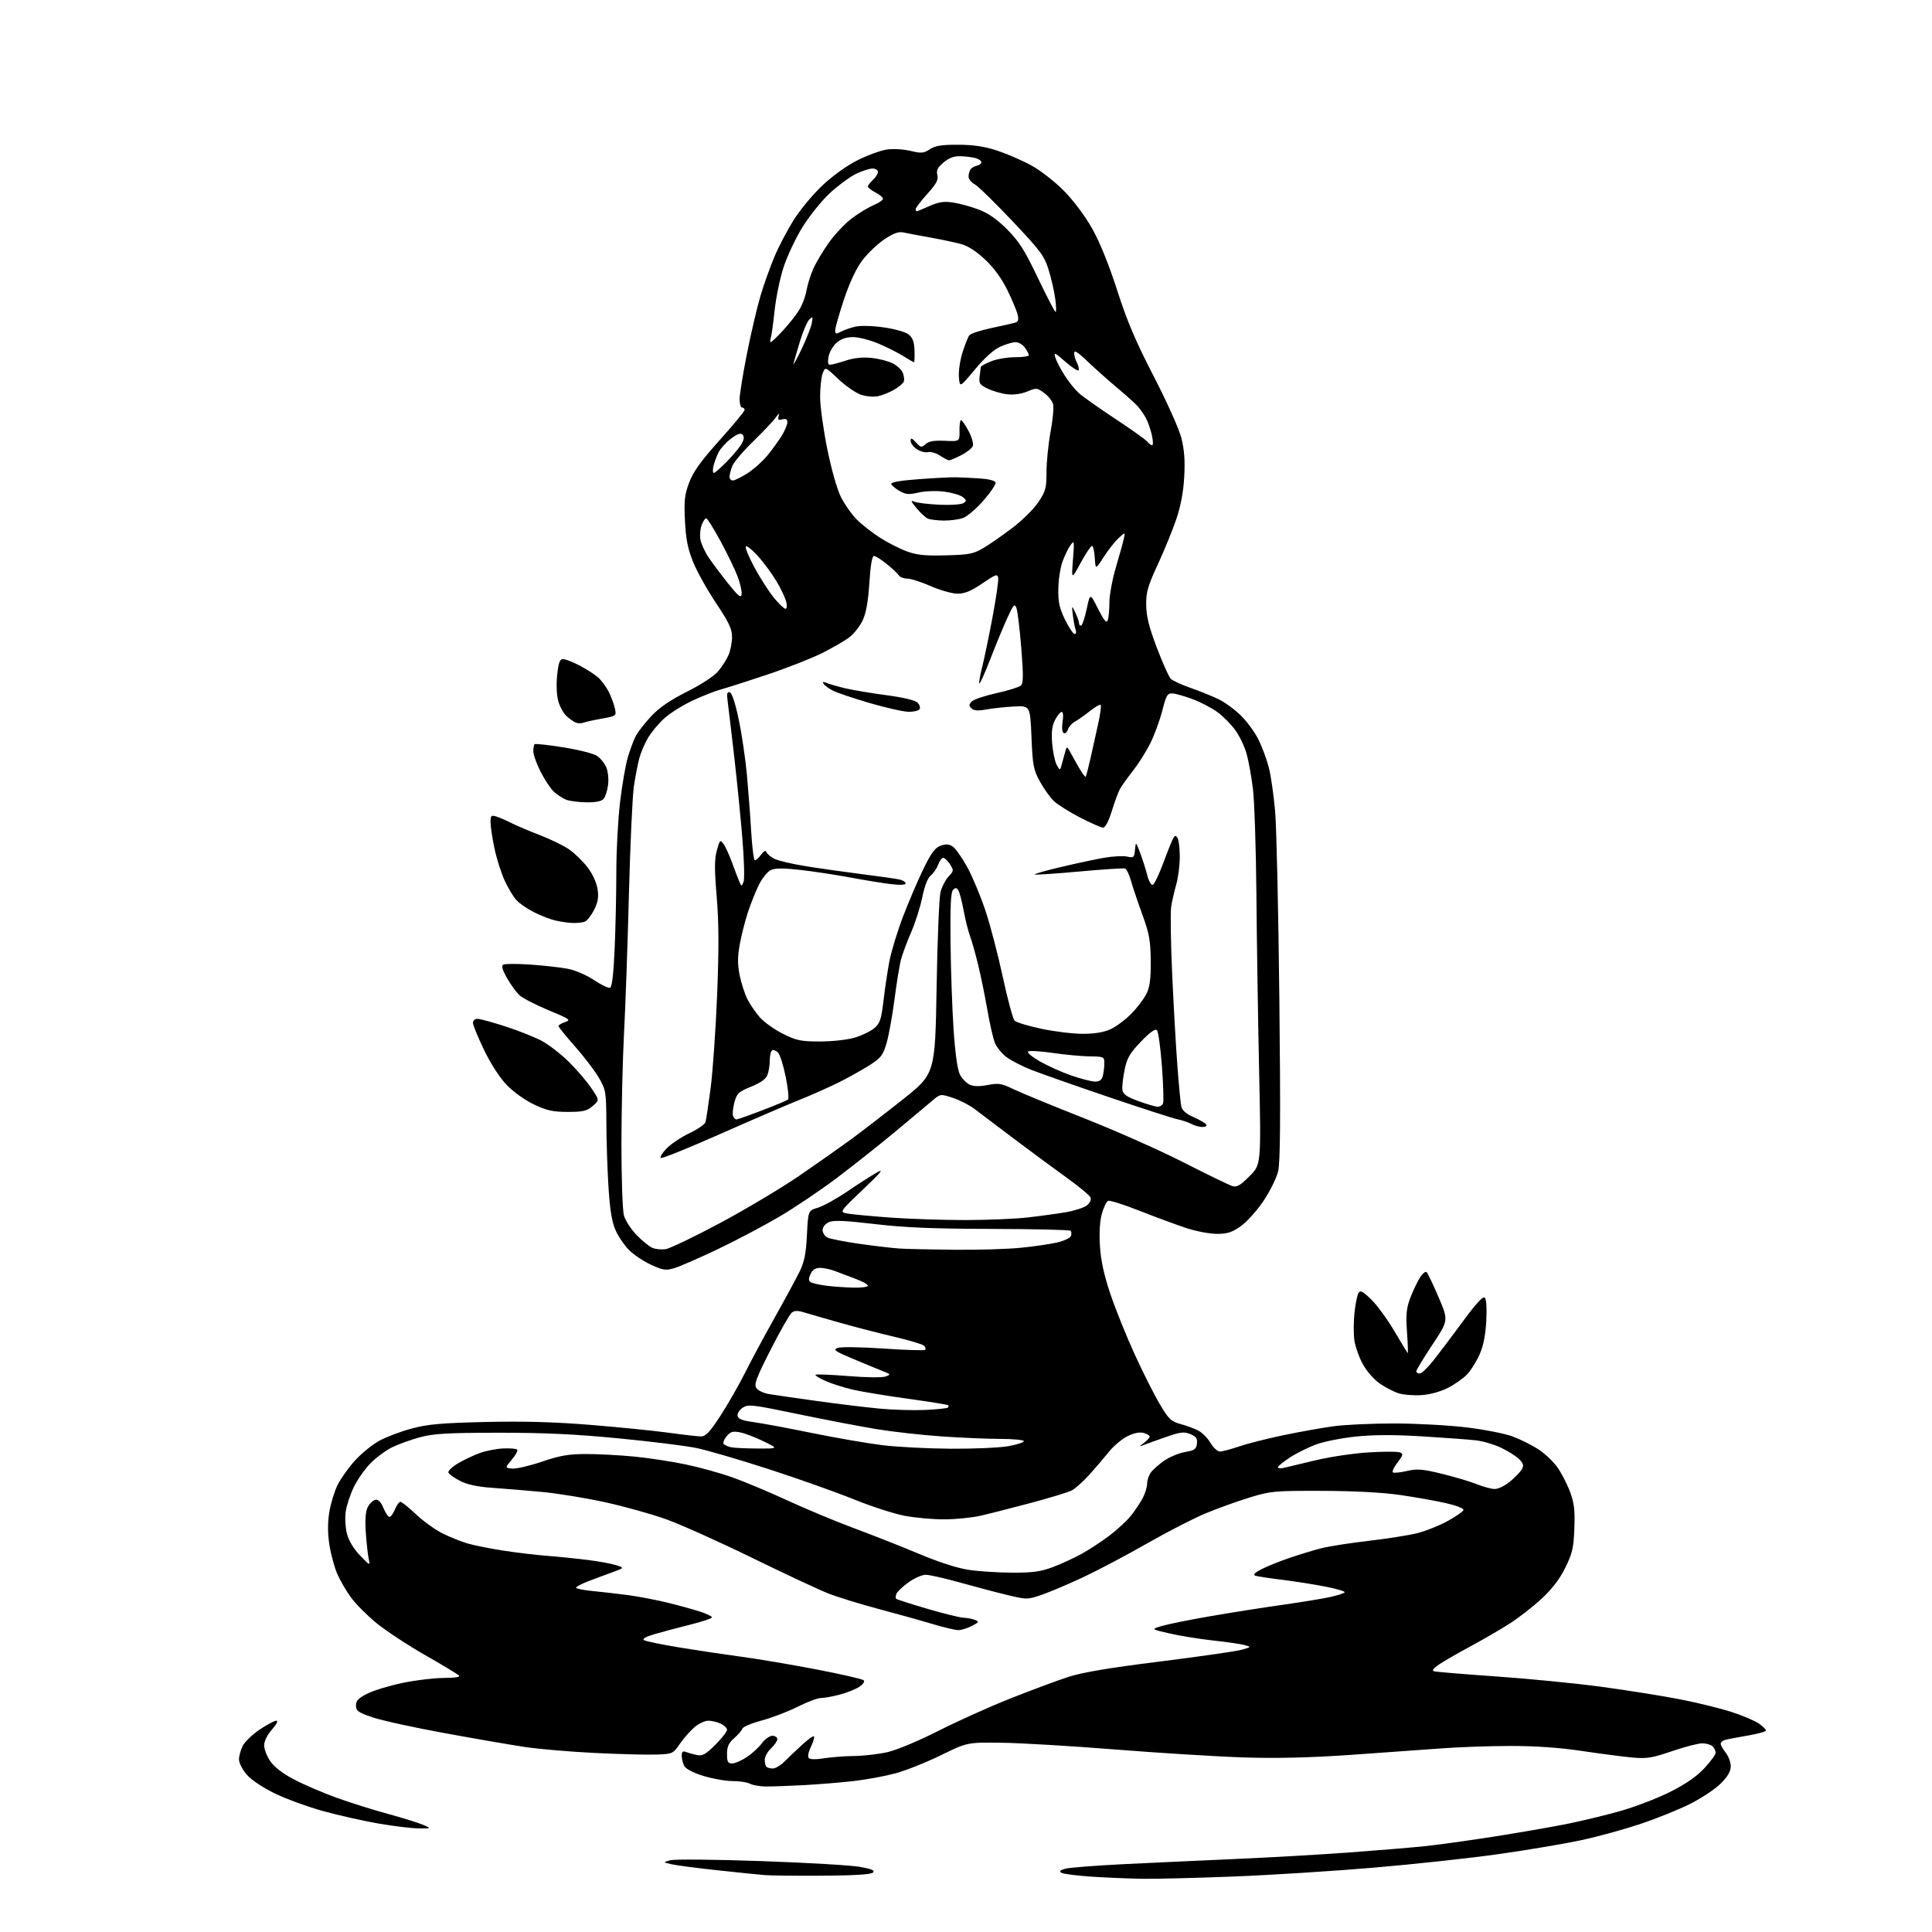 <?xml version="1.0" encoding="UTF-8" standalone="no"?>
<svg 
  version="1.1" 
  xmlns="http://www.w3.org/2000/svg" 
  xmlns:xlink="http://www.w3.org/1999/xlink" 
  xmlns:svg="http://www.w3.org/2000/svg"
  xmlns:rdf="http://www.w3.org/1999/02/22-rdf-syntax-ns#"
  xmlns:cc="http://creativecommons.org/ns#"
  xmlns:dc="http://purl.org/dc/elements/1.1/"
  viewBox="0 0 768 768"
  width="768"
  height="768"
>
<style>svg {background-color: white; }</style>"
<path stroke="none" fill="black" fill-rule="evenodd" d="M454.00,746.85C448.77,746.76 439.73,746.38 433.89,746.00C428.06,745.61 422.68,744.92 421.93,744.46C420.95,743.85 421.39,743.40 423.54,742.83C425.17,742.39 435.50,741.59 446.50,741.04C457.50,740.50 477.52,739.58 491.00,738.98C504.48,738.39 524.50,737.25 535.50,736.45C546.50,735.64 560.00,734.53 565.50,733.98C571.00,733.43 583.89,731.65 594.15,730.03C604.40,728.41 617.45,726.14 623.15,724.99C628.84,723.84 638.23,721.57 644.00,719.94C649.77,718.32 658.64,714.93 663.70,712.41C670.00,709.26 674.32,706.29 677.45,702.95C679.95,700.28 682.00,697.48 682.00,696.74C682.00,696.00 681.46,694.86 680.80,694.20C680.14,693.54 678.28,693.00 676.67,693.00C675.06,693.00 669.65,694.40 664.65,696.12C656.83,698.80 654.66,699.16 649.03,698.66C645.44,698.34 636.42,697.17 629.00,696.06C619.99,694.71 610.52,694.04 600.50,694.05C592.25,694.05 579.88,694.49 573.00,695.01C566.12,695.53 549.92,696.69 537.00,697.59C520.78,698.71 507.61,699.03 494.50,698.61C484.05,698.28 461.10,696.86 443.50,695.46C425.90,694.06 405.43,692.85 398.00,692.76C384.50,692.60 384.50,692.60 374.00,697.74C368.23,700.57 360.12,703.80 356.00,704.92C351.88,706.03 344.45,707.41 339.50,707.98C334.55,708.55 325.55,709.29 319.50,709.62C313.45,709.94 306.60,710.19 304.27,710.15C301.95,710.12 299.17,709.62 298.09,709.05C297.01,708.47 293.90,708.00 291.17,708.00C288.44,708.00 283.25,707.08 279.62,705.96C275.69,704.75 272.62,703.16 272.02,702.03C271.46,700.99 271.00,699.15 271.00,697.96C271.00,696.30 271.41,695.95 272.75,696.46C273.71,696.84 275.68,697.38 277.12,697.67C279.26,698.10 280.60,697.34 284.37,693.57C286.92,691.03 289.00,688.36 289.00,687.63C289.00,686.91 287.85,685.80 286.45,685.16C285.05,684.52 282.84,684.00 281.53,684.00C280.22,684.00 277.78,685.16 276.09,686.58C274.41,687.99 271.79,690.97 270.26,693.18C267.56,697.14 267.37,697.22 261.00,697.46C257.43,697.60 246.49,697.32 236.69,696.84C226.90,696.37 214.30,695.30 208.69,694.46C203.09,693.62 188.60,691.12 176.50,688.90C164.40,686.69 151.57,683.87 148.00,682.64C142.37,680.71 141.50,680.09 141.50,677.96C141.50,676.03 142.50,675.00 146.15,673.19C148.71,671.92 155.01,670.02 160.15,668.96C165.29,667.89 172.63,667.02 176.45,667.01C180.95,667.00 183.06,666.66 182.43,666.03C181.89,665.49 175.84,661.84 168.98,657.92C162.11,654.00 153.46,648.31 149.75,645.28C146.04,642.26 141.45,637.65 139.54,635.05C137.63,632.45 135.15,628.18 134.03,625.57C132.91,622.95 131.52,617.78 130.94,614.08C130.24,609.51 130.22,605.35 130.90,601.13C131.45,597.71 132.94,592.83 134.20,590.28C135.47,587.73 138.60,583.34 141.16,580.53C143.72,577.72 148.08,574.19 150.84,572.69C153.59,571.18 159.37,569.01 163.68,567.86C170.08,566.14 175.41,565.67 193.02,565.26C208.27,564.91 220.51,565.25 235.02,566.44C246.28,567.35 260.19,568.76 265.92,569.55C271.66,570.35 277.40,571.00 278.70,571.00C280.54,571.00 282.20,569.22 286.40,562.75C289.35,558.21 293.67,550.67 296.01,546.00C298.35,541.33 303.66,531.42 307.82,524.00C311.98,516.58 316.49,508.25 317.84,505.50C319.75,501.59 320.40,498.39 320.77,490.87C321.26,481.24 321.26,481.24 325.13,480.08C327.26,479.44 332.49,476.55 336.75,473.66C341.01,470.76 346.30,467.37 348.50,466.12C351.60,464.36 350.37,465.88 343.05,472.84C333.61,481.84 333.61,481.84 337.05,482.43C338.95,482.76 346.57,483.47 354.00,484.01C361.43,484.55 374.70,484.99 383.50,484.99C392.30,484.99 403.55,484.53 408.50,483.96C413.45,483.40 420.32,482.46 423.77,481.87C427.22,481.27 430.96,480.04 432.08,479.14C433.29,478.16 433.86,476.87 433.49,475.99C433.15,475.17 428.79,471.57 423.82,468.00C418.85,464.43 409.40,457.45 402.83,452.50C396.26,447.55 389.31,442.29 387.37,440.81C385.44,439.33 381.60,437.37 378.85,436.45C373.83,434.78 373.83,434.78 370.49,437.64C368.65,439.21 362.05,444.73 355.83,449.90C349.60,455.08 339.20,463.31 332.73,468.20C326.26,473.09 315.91,480.06 309.73,483.69C303.55,487.32 292.53,493.14 285.24,496.61C277.95,500.08 270.24,503.45 268.11,504.09C264.66,505.12 263.62,504.97 258.86,502.79C255.90,501.44 251.96,498.80 250.08,496.93C248.21,495.06 245.78,491.49 244.68,489.01C243.25,485.78 242.46,480.95 241.89,472.00C241.45,465.12 241.07,453.65 241.04,446.50C240.98,434.04 240.86,433.29 238.10,428.50C236.51,425.75 232.24,420.13 228.61,416.02C224.97,411.90 222.00,408.23 222.00,407.85C222.00,407.48 223.19,406.77 224.64,406.29C227.08,405.47 226.56,405.10 218.05,401.58C212.98,399.47 207.78,396.79 206.51,395.62C205.24,394.46 203.01,391.40 201.55,388.84C199.73,385.62 199.26,383.96 200.04,383.47C200.66,383.09 205.52,383.07 210.84,383.44C216.15,383.80 222.87,384.56 225.76,385.12C228.74,385.70 233.25,387.65 236.17,389.62C239.01,391.53 241.86,392.88 242.51,392.64C243.29,392.33 243.90,387.15 244.34,376.93C244.70,368.55 245.00,354.89 245.00,346.58C245.00,338.28 245.66,325.87 246.47,318.99C247.28,312.12 248.68,304.02 249.58,301.00C250.48,297.98 251.89,294.19 252.72,292.59C253.54,290.99 256.30,287.46 258.85,284.73C262.09,281.26 266.37,278.33 273.10,274.95C278.75,272.11 283.87,268.76 285.51,266.81C287.05,264.99 288.91,262.05 289.65,260.28C290.39,258.51 291.00,255.31 291.00,253.16C291.00,250.03 289.74,247.38 284.65,239.76C281.15,234.53 277.04,227.16 275.52,223.38C273.39,218.10 272.64,214.29 272.28,207.00C271.88,198.96 272.14,196.62 273.97,191.78C275.58,187.49 278.61,183.28 286.06,174.98C291.53,168.89 296.00,163.48 296.00,162.95C296.00,162.43 295.55,162.00 295.00,162.00C294.45,162.00 294.00,160.50 294.00,158.67C294.00,156.84 295.33,148.63 296.96,140.42C298.59,132.21 301.03,121.84 302.37,117.37C303.72,112.90 306.17,106.02 307.83,102.09C309.48,98.16 312.89,91.64 315.41,87.60C317.92,83.56 323.08,77.34 326.87,73.76C330.98,69.88 336.65,65.81 340.90,63.69C344.82,61.72 350.04,59.82 352.48,59.45C354.99,59.08 359.09,59.30 361.88,59.97C366.24,61.02 367.16,60.94 369.62,59.33C371.79,57.91 374.32,57.51 380.96,57.54C387.13,57.57 391.44,58.23 396.50,59.90C400.35,61.18 406.43,63.82 410.00,65.78C413.62,67.75 419.38,72.25 423.00,75.93C426.85,79.85 431.43,86.00 434.24,91.01C437.21,96.31 440.90,105.44 444.12,115.48C448.05,127.71 451.47,135.77 458.60,149.54C463.79,159.57 468.67,170.45 469.59,174.04C470.78,178.69 471.11,183.02 470.75,189.50C470.43,195.52 469.38,201.10 467.61,206.34C466.15,210.65 462.84,218.75 460.26,224.34C456.24,233.02 455.57,235.38 455.63,240.50C455.68,245.00 456.74,249.25 459.87,257.49C462.16,263.53 464.65,269.08 465.39,269.82C466.14,270.57 469.70,272.21 473.32,273.47C476.93,274.74 481.95,276.76 484.46,277.98C486.98,279.20 491.03,282.18 493.45,284.61C495.88,287.04 499.01,291.38 500.40,294.26C501.80,297.14 503.61,302.09 504.42,305.27C505.23,308.44 506.35,316.31 506.90,322.77C507.45,329.22 508.20,362.92 508.57,397.66C509.07,444.53 508.94,462.07 508.07,465.66C507.43,468.32 504.78,473.64 502.20,477.48C499.61,481.32 495.55,485.82 493.16,487.48C489.69,489.90 487.81,490.50 483.66,490.48C480.82,490.47 475.35,489.42 471.50,488.15C467.65,486.88 459.38,483.82 453.13,481.36C446.88,478.89 441.21,477.09 440.54,477.35C439.86,477.61 438.73,479.90 438.02,482.44C437.19,485.38 436.91,490.06 437.24,495.28C437.59,500.98 438.85,506.79 441.35,514.25C443.33,520.16 447.66,530.95 450.99,538.22C454.31,545.49 458.83,554.47 461.04,558.19C464.59,564.16 465.54,565.07 469.28,566.07C471.60,566.70 474.77,567.87 476.32,568.67C477.87,569.47 480.05,571.67 481.17,573.56C482.28,575.45 483.98,577.00 484.94,577.00C485.90,577.00 489.29,576.10 492.47,575.01C495.65,573.92 503.48,571.92 509.88,570.58C516.27,569.24 525.33,567.61 530.00,566.97C534.67,566.33 545.72,565.83 554.54,565.85C563.37,565.87 576.30,566.59 583.28,567.45C590.26,568.31 598.36,569.91 601.29,571.01C604.21,572.10 608.69,574.32 611.26,575.95C613.82,577.57 617.27,580.77 618.93,583.06C620.58,585.34 622.89,589.75 624.05,592.86C625.77,597.43 626.10,600.21 625.83,607.53C625.55,615.31 625.05,617.46 622.23,623.19C620.00,627.71 616.99,631.64 612.77,635.55C609.37,638.70 603.64,643.16 600.04,645.45C596.44,647.74 589.45,651.80 584.50,654.47C579.55,657.14 573.96,660.36 572.07,661.63C569.77,663.17 569.11,664.07 570.07,664.36C570.86,664.60 582.01,665.53 594.85,666.42C607.70,667.31 626.56,669.17 636.76,670.55C646.97,671.93 660.98,674.17 667.91,675.52C674.83,676.87 684.09,679.15 688.48,680.59C692.88,682.02 697.71,684.08 699.23,685.17C700.76,686.25 702.00,687.48 702.00,687.91C702.00,688.33 698.74,689.24 694.75,689.92C690.76,690.60 686.71,691.37 685.75,691.64C684.79,691.91 684.00,692.60 684.00,693.16C684.00,693.72 684.90,695.33 686.00,696.73C687.10,698.13 688.00,700.56 688.00,702.13C688.00,704.14 686.81,706.19 684.02,708.98C681.83,711.17 676.37,714.80 671.88,717.06C667.40,719.31 658.50,722.91 652.11,725.04C645.72,727.18 635.22,730.07 628.78,731.46C622.34,732.85 607.71,735.33 596.28,736.96C584.85,738.59 562.23,741.05 546.00,742.43C529.77,743.81 504.57,745.40 490.00,745.96C475.43,746.53 459.23,746.93 454.00,746.85zM327.20,745.62C316.92,745.69 306.48,745.58 304.00,745.38C301.52,745.17 292.98,744.31 285.00,743.44C277.02,742.58 268.93,741.52 267.00,741.08C263.50,740.29 263.50,740.29 266.50,739.47C268.15,739.02 284.35,739.17 302.50,739.81C320.65,740.44 338.35,741.48 341.83,742.10C346.53,742.95 347.87,743.53 347.03,744.37C346.28,745.12 339.61,745.54 327.20,745.62zM166.50,726.82C163.75,726.80 156.55,725.94 150.50,724.89C144.45,723.85 134.55,721.62 128.50,719.95C122.45,718.27 113.85,715.14 109.39,712.99C104.63,710.70 99.97,707.60 98.14,705.50C96.40,703.52 95.00,700.81 95.00,699.42C95.00,698.03 95.68,695.58 96.52,693.96C97.35,692.35 100.38,689.45 103.25,687.51C106.13,685.58 109.09,684.00 109.84,684.00C110.67,684.00 109.98,685.39 108.10,687.53C106.25,689.64 105.00,692.17 105.00,693.80C105.00,695.31 106.09,698.14 107.43,700.10C108.98,702.39 112.36,704.99 116.86,707.35C120.71,709.38 128.28,712.64 133.68,714.59C139.08,716.55 148.33,719.46 154.24,721.06C160.14,722.67 166.44,724.63 168.24,725.41C171.50,726.84 171.50,726.84 166.50,726.82zM307.21,703.00C308.25,703.00 310.31,701.78 311.80,700.29C313.28,698.80 316.42,695.81 318.77,693.65C321.12,691.48 323.28,689.94 323.56,690.23C323.85,690.52 323.31,692.39 322.35,694.39C321.28,696.63 320.98,698.36 321.56,698.91C322.10,699.43 324.63,699.45 327.50,698.96C330.25,698.50 335.65,698.09 339.50,698.04C343.35,698.00 349.43,697.29 353.00,696.45C356.58,695.62 365.56,691.85 373.00,688.06C380.43,684.28 393.25,678.50 401.50,675.23C409.75,671.95 420.10,668.10 424.50,666.66C430.21,664.80 440.66,663.03 461.00,660.49C476.68,658.53 491.30,656.43 493.50,655.82C497.44,654.73 497.46,654.71 494.79,653.95C493.29,653.53 487.67,652.71 482.29,652.13C476.90,651.54 469.12,650.29 465.00,649.34C457.50,647.63 457.50,647.63 462.00,646.31C464.47,645.58 473.24,643.82 481.50,642.40C489.75,640.98 502.57,638.96 510.00,637.92C517.42,636.87 525.88,635.48 528.80,634.83C531.71,634.19 534.29,633.35 534.52,632.96C534.76,632.58 531.25,631.55 526.73,630.67C522.20,629.79 514.45,628.58 509.50,627.97C504.55,627.37 499.82,626.64 499.00,626.36C497.98,626.00 498.77,625.18 501.46,623.79C503.63,622.66 508.58,620.66 512.46,619.34C516.33,618.02 521.98,616.29 525.00,615.51C528.02,614.72 536.58,613.37 544.00,612.52C551.42,611.66 560.19,610.27 563.49,609.44C566.78,608.60 572.15,606.45 575.42,604.66C578.69,602.86 581.53,600.90 581.74,600.29C581.95,599.64 579.09,598.50 574.80,597.52C570.79,596.60 562.55,595.14 556.50,594.27C549.56,593.28 538.12,592.67 525.50,592.64C506.44,592.59 505.08,592.72 496.60,595.33C491.70,596.84 483.89,599.65 479.25,601.58C474.60,603.50 464.12,608.89 455.95,613.56C447.78,618.23 436.24,624.32 430.30,627.10C424.36,629.87 416.98,632.99 413.90,634.03C408.40,635.89 408.14,635.89 400.40,634.03C396.05,632.99 387.58,630.76 381.58,629.07C375.57,627.38 369.45,626.00 367.98,626.00C366.50,626.00 363.41,627.37 361.10,629.04C358.79,630.71 356.65,632.76 356.33,633.58C356.01,634.41 355.96,635.29 356.21,635.54C356.46,635.79 362.02,637.57 368.56,639.50C375.11,641.42 381.60,643.03 382.98,643.07C384.37,643.11 386.40,643.49 387.49,643.92C389.32,644.63 389.21,644.84 386.29,646.35C384.54,647.26 382.13,648.00 380.95,648.00C379.76,648.00 375.13,646.90 370.65,645.56C366.17,644.21 356.54,641.53 349.25,639.59C341.97,637.65 332.97,634.88 329.25,633.42C325.54,631.96 311.93,625.60 299.00,619.28C286.07,612.96 270.77,606.09 265.00,604.00C259.23,601.92 248.20,598.84 240.50,597.15C232.80,595.47 221.55,593.64 215.50,593.07C209.45,592.51 200.58,591.77 195.79,591.44C189.78,591.02 185.75,590.15 182.84,588.66C180.51,587.47 178.44,585.97 178.24,585.33C178.05,584.68 179.84,583.01 182.22,581.61C184.61,580.21 188.53,578.37 190.93,577.53C193.32,576.68 197.45,575.89 200.09,575.78C202.74,575.66 205.21,575.87 205.58,576.24C205.95,576.61 205.00,578.40 203.47,580.21C200.69,583.50 200.69,583.50 203.59,583.78C205.19,583.94 210.52,582.70 215.44,581.03C222.69,578.57 226.02,578.00 233.08,578.00C237.87,578.00 246.45,578.46 252.14,579.01C257.84,579.57 266.95,580.95 272.38,582.09C277.81,583.22 286.14,585.51 290.88,587.18C295.62,588.84 305.57,593.01 313.00,596.44C320.43,599.87 332.35,604.84 339.50,607.49C346.65,610.14 358.25,614.72 365.27,617.66C373.38,621.06 380.69,623.40 385.27,624.07C389.25,624.65 397.00,625.14 402.50,625.16C410.49,625.19 413.71,624.75 418.50,622.95C421.80,621.71 426.98,619.33 430.00,617.66C433.02,615.99 438.04,612.69 441.15,610.33C444.26,607.96 448.14,604.34 449.77,602.27C451.39,600.19 453.46,597.06 454.36,595.30C455.26,593.54 456.00,591.05 456.00,589.77C456.00,588.49 456.64,586.53 457.43,585.41C458.21,584.29 460.61,582.16 462.76,580.66C464.92,579.17 468.66,577.61 471.09,577.20C474.85,576.56 475.54,576.08 475.80,573.87C476.04,571.82 475.50,571.04 473.18,570.08C470.68,569.04 469.27,569.21 463.38,571.27C459.60,572.59 455.60,574.03 454.50,574.46C452.79,575.13 452.83,575.00 454.75,573.57C455.99,572.64 457.00,571.51 457.00,571.05C457.00,570.59 455.87,569.93 454.50,569.59C452.90,569.19 450.57,569.69 448.07,570.97C445.91,572.07 442.64,574.84 440.82,577.12C438.99,579.40 435.49,583.50 433.03,586.22C430.57,588.95 427.42,591.76 426.03,592.48C424.64,593.19 417.20,595.46 409.50,597.51C401.80,599.56 392.80,601.85 389.50,602.59C386.20,603.32 379.83,603.95 375.34,603.96C370.85,603.98 363.73,603.34 359.51,602.53C355.30,601.73 346.15,598.75 339.18,595.92C332.20,593.10 317.05,587.72 305.50,583.98C293.95,580.24 281.05,576.47 276.83,575.60C272.60,574.73 258.65,573.00 245.83,571.76C228.60,570.09 216.09,569.51 198.00,569.53C177.86,569.56 172.34,569.88 167.00,571.32C163.43,572.29 158.49,574.05 156.03,575.24C153.57,576.42 149.70,579.24 147.45,581.50C145.19,583.76 142.14,588.06 140.68,591.05C139.22,594.05 137.74,598.53 137.41,601.01C137.07,603.49 137.32,607.48 137.97,609.87C138.68,612.53 140.70,615.84 143.15,618.36C147.16,622.50 147.16,622.50 146.53,619.50C146.19,617.85 145.68,613.12 145.40,609.00C145.06,603.84 145.32,600.72 146.23,599.01C146.95,597.64 148.31,596.37 149.23,596.19C150.37,595.97 151.40,597.03 152.41,599.43C153.23,601.40 154.32,603.00 154.83,603.00C155.34,603.00 156.32,601.65 157.00,600.00C157.68,598.35 158.66,597.00 159.18,597.00C159.70,597.00 162.46,599.22 165.33,601.92C168.19,604.63 172.89,608.03 175.77,609.48C178.65,610.93 183.15,612.74 185.76,613.52C188.37,614.29 194.78,615.58 200.00,616.38C205.22,617.19 213.10,618.13 217.50,618.47C221.90,618.81 229.10,619.54 233.50,620.09C237.90,620.64 243.02,621.57 244.88,622.16C248.26,623.24 248.26,623.24 243.38,625.02C240.69,625.99 236.36,627.61 233.75,628.61C231.14,629.61 229.00,630.75 229.00,631.14C229.00,631.52 232.04,632.13 235.75,632.48C239.46,632.83 245.88,633.57 250.00,634.13C254.12,634.69 261.10,636.04 265.50,637.12C269.90,638.20 275.64,639.78 278.25,640.63C280.86,641.47 283.00,642.50 283.00,642.92C283.00,643.34 279.06,644.66 274.25,645.85C269.44,647.05 263.07,648.75 260.09,649.63C256.42,650.73 255.14,651.50 256.09,652.03C256.87,652.46 263.12,653.74 270.00,654.88C276.88,656.01 287.90,657.66 294.50,658.55C301.10,659.43 314.59,661.71 324.49,663.61C334.38,665.51 342.86,667.46 343.34,667.94C343.84,668.44 343.05,669.57 341.53,670.57C340.05,671.54 336.53,672.93 333.70,673.67C330.88,674.40 327.53,675.00 326.26,675.00C324.99,675.00 320.85,676.56 317.05,678.47C313.26,680.38 306.87,682.83 302.85,683.91C298.83,684.98 295.35,686.45 295.11,687.16C294.87,687.88 293.40,689.58 291.84,690.95C289.66,692.87 289.00,694.32 289.00,697.22C289.00,700.35 289.35,701.00 291.02,701.00C292.13,701.00 294.75,699.87 296.85,698.48C298.94,697.10 301.64,694.62 302.85,692.98C304.07,691.34 305.95,690.00 307.03,690.00C308.11,690.00 309.00,690.60 309.00,691.33C309.00,692.05 307.88,693.71 306.50,695.00C305.12,696.29 304.00,698.32 304.00,699.51C304.00,700.70 304.30,701.97 304.67,702.33C305.03,702.70 306.18,703.00 307.21,703.00zM594.02,591.90C595.48,591.96 598.12,590.70 600.28,588.92C602.33,587.23 604.46,585.00 605.02,583.97C605.80,582.50 605.53,581.62 603.76,579.93C602.52,578.73 599.28,576.71 596.56,575.43C593.84,574.14 589.34,572.84 586.56,572.54C583.78,572.23 574.26,571.53 565.41,570.98C554.40,570.30 546.08,570.32 539.07,571.04C533.44,571.62 526.28,573.04 523.17,574.19C520.05,575.35 515.36,577.68 512.75,579.38C510.14,581.08 508.00,582.82 508.00,583.25C508.00,583.68 509.01,583.80 510.25,583.52C511.49,583.23 517.23,581.87 523.00,580.48C528.77,579.10 538.29,577.68 544.15,577.34C550.00,576.99 555.54,576.99 556.45,577.34C557.92,577.90 557.80,578.39 555.51,581.40C554.07,583.28 553.27,585.05 553.72,585.32C554.17,585.60 556.69,585.34 559.33,584.73C563.40,583.80 565.50,583.97 573.31,585.89C578.36,587.13 584.52,588.97 587.00,589.97C589.48,590.97 592.63,591.84 594.02,591.90zM301.00,575.81C309.50,575.85 309.50,575.85 303.50,572.93C300.20,571.32 295.96,569.71 294.08,569.36C291.25,568.83 290.32,569.12 288.79,571.02C287.76,572.28 287.28,573.65 287.71,574.06C288.14,574.47 289.40,575.02 290.50,575.29C291.60,575.55 296.32,575.79 301.00,575.81zM377.92,575.89C386.95,575.95 397.19,575.50 400.67,574.90C404.15,574.29 407.00,573.39 407.00,572.90C407.00,572.40 402.84,571.99 397.75,571.99C392.66,571.98 382.13,571.54 374.35,571.00C366.57,570.47 354.87,569.16 348.35,568.09C341.83,567.01 327.75,564.31 317.05,562.09C299.07,558.34 297.42,558.15 295.24,559.58C293.94,560.43 293.02,561.89 293.20,562.81C293.44,564.06 295.10,564.71 299.51,565.31C302.81,565.75 313.34,567.71 322.92,569.67C332.50,571.62 345.10,573.80 350.92,574.50C356.74,575.21 368.89,575.83 377.92,575.89zM367.88,560.47C372.48,560.25 376.50,559.84 376.79,559.54C377.09,559.24 377.15,558.82 376.92,558.59C376.69,558.37 369.52,557.22 361.00,556.04C352.48,554.86 342.62,553.24 339.10,552.43C335.57,551.62 330.67,550.06 328.19,548.97C325.72,547.87 323.91,546.76 324.18,546.49C324.45,546.22 330.31,546.45 337.20,547.01C344.15,547.58 350.75,547.66 352.01,547.19C354.18,546.39 354.13,546.30 350.89,545.03C349.02,544.30 343.73,542.11 339.11,540.17C331.85,537.12 331.03,536.53 332.99,535.81C334.24,535.35 342.35,535.46 351.20,536.07C359.98,536.68 367.43,536.90 367.76,536.57C368.09,536.24 367.91,535.51 367.35,534.95C366.79,534.39 361.42,532.78 355.42,531.37C349.41,529.97 339.77,527.48 334.00,525.84C328.23,524.21 321.85,522.37 319.83,521.75C317.02,520.89 315.81,520.92 314.67,521.86C313.86,522.53 310.11,529.12 306.35,536.51C300.77,547.45 299.70,550.26 300.60,551.71C301.21,552.68 303.46,553.78 305.60,554.15C307.75,554.52 316.48,555.78 325.00,556.96C333.52,558.14 344.77,559.50 350.00,559.98C355.23,560.46 363.27,560.68 367.88,560.47zM565.06,554.58C562.00,554.78 557.96,554.47 556.07,553.89C554.19,553.32 550.79,551.58 548.53,550.02C546.18,548.40 543.26,545.06 541.71,542.20C540.21,539.46 538.71,535.18 538.37,532.69C538.03,530.20 538.06,525.30 538.43,521.80C538.81,518.30 539.52,514.78 540.02,513.98C540.75,512.79 541.70,513.27 545.04,516.51C547.31,518.70 551.43,524.33 554.20,529.00C556.96,533.67 559.38,537.67 559.57,537.88C559.76,538.08 559.65,534.38 559.31,529.65C558.83,522.78 559.06,520.10 560.48,516.28C561.46,513.65 563.16,510.00 564.26,508.18C565.37,506.33 566.63,505.23 567.11,505.71C567.58,506.18 569.73,510.69 571.89,515.73C575.80,524.89 575.80,524.89 569.40,534.54C565.88,539.84 563.00,544.59 563.00,545.09C563.00,545.59 563.61,546.00 564.35,546.00C565.09,546.00 567.57,543.64 569.85,540.75C572.14,537.86 577.43,530.85 581.61,525.16C586.79,518.11 589.54,515.14 590.24,515.84C590.85,516.45 591.08,520.22 590.81,525.18C590.50,530.82 589.64,535.11 588.12,538.50C586.90,541.25 584.68,544.78 583.20,546.34C581.71,547.91 578.28,550.32 575.56,551.71C572.57,553.23 568.43,554.36 565.06,554.58zM339.25,511.86C342.41,511.94 345.00,511.59 345.00,511.08C345.00,510.58 342.86,509.38 340.25,508.42C337.64,507.46 333.98,506.07 332.13,505.34C330.27,504.60 327.53,504.00 326.04,504.00C324.12,504.00 322.99,504.73 322.20,506.46C321.35,508.33 321.37,509.11 322.29,509.70C322.95,510.12 325.75,510.75 328.50,511.09C331.25,511.44 336.09,511.78 339.25,511.86zM264.50,496.58C266.15,496.37 275.94,491.68 286.26,486.16C296.58,480.63 310.76,472.17 317.76,467.36C324.77,462.54 333.88,456.14 338.00,453.13C342.12,450.12 351.40,442.98 358.61,437.26C371.72,426.87 371.72,426.87 372.31,392.69C372.63,373.88 373.32,356.77 373.86,354.65C374.40,352.54 375.83,349.74 377.06,348.44C379.17,346.19 379.20,345.95 377.62,343.54C376.70,342.14 375.50,341.00 374.95,341.00C374.40,341.00 373.49,342.24 372.92,343.75C372.36,345.26 371.04,347.18 370.00,348.00C368.80,348.94 367.55,352.16 366.62,356.67C365.81,360.62 363.80,366.92 362.16,370.67C360.52,374.43 358.71,379.30 358.14,381.50C357.57,383.70 356.41,390.79 355.58,397.25C354.74,403.72 353.33,411.51 352.44,414.57C351.00,419.52 350.24,420.51 345.66,423.44C342.82,425.25 337.35,428.31 333.50,430.23C329.65,432.16 322.45,435.36 317.50,437.34C312.55,439.32 298.39,445.42 286.03,450.90C273.67,456.37 263.17,460.61 262.70,460.31C262.22,460.02 263.23,458.33 264.95,456.56C266.66,454.78 270.75,452.05 274.02,450.49C277.30,448.92 280.19,446.94 280.45,446.07C280.71,445.21 281.62,439.10 282.49,432.50C283.35,425.90 284.51,409.25 285.07,395.50C285.80,377.18 285.76,366.76 284.90,356.50C283.98,345.50 283.99,341.54 284.96,338.03C286.11,333.85 286.29,333.68 287.60,335.47C288.37,336.52 289.91,339.88 291.02,342.94C292.13,346.00 293.43,349.40 293.91,350.50C294.78,352.47 294.80,352.47 295.58,350.55C296.01,349.48 295.81,341.85 295.13,333.59C294.45,325.34 293.02,310.91 291.95,301.54C290.88,292.17 289.71,282.30 289.35,279.62C288.83,275.69 288.98,274.83 290.10,275.20C290.97,275.48 292.32,279.59 293.67,286.06C294.87,291.78 296.32,301.64 296.91,307.98C297.49,314.32 298.26,324.56 298.62,330.75C298.99,336.94 299.65,342.00 300.09,342.00C300.53,342.00 301.63,340.99 302.55,339.75C303.68,338.21 304.36,337.90 304.69,338.77C304.96,339.47 306.38,340.65 307.84,341.39C309.30,342.14 315.00,343.47 320.50,344.35C326.00,345.24 336.12,346.67 343.00,347.54C349.88,348.40 356.51,349.35 357.75,349.66C358.99,349.97 360.00,350.65 360.00,351.18C360.00,351.77 357.74,351.88 354.25,351.46C351.09,351.08 343.77,349.90 338.00,348.82C332.23,347.75 323.30,346.39 318.17,345.81C311.50,345.06 308.16,345.06 306.45,345.84C305.14,346.44 302.99,349.08 301.68,351.71C300.36,354.35 298.34,359.43 297.19,363.00C296.04,366.57 294.60,372.34 293.99,375.82C293.17,380.53 293.19,383.59 294.06,387.82C294.70,390.94 296.08,395.17 297.12,397.22C298.16,399.27 300.39,402.51 302.07,404.43C303.75,406.34 307.87,409.28 311.22,410.95C316.61,413.64 318.33,414.00 325.98,414.00C330.85,414.00 336.90,413.33 339.80,412.47C342.64,411.62 346.14,409.92 347.58,408.69C349.80,406.78 350.33,405.20 351.18,397.97C351.72,393.31 352.77,386.28 353.50,382.35C354.23,378.42 356.69,370.32 358.97,364.35C361.25,358.38 364.91,349.82 367.11,345.33C370.22,338.95 371.72,336.95 373.95,336.17C376.08,335.42 377.31,335.53 378.80,336.57C379.90,337.34 382.47,341.00 384.50,344.70C386.54,348.41 389.77,356.12 391.68,361.84C393.60,367.57 396.73,379.51 398.63,388.38C400.54,397.24 402.65,405.06 403.32,405.73C403.99,406.41 408.80,407.87 414.02,408.97C419.23,410.07 426.65,410.97 430.50,410.96C435.17,410.96 438.83,410.34 441.50,409.11C443.70,408.10 447.39,405.34 449.71,402.98C452.03,400.62 454.73,397.07 455.71,395.09C457.07,392.36 457.48,389.23 457.43,382.00C457.36,373.88 456.88,371.19 454.08,363.50C452.28,358.55 450.25,352.50 449.56,350.05C448.87,347.60 447.82,345.44 447.22,345.24C446.63,345.04 438.39,345.59 428.91,346.45C419.44,347.31 411.50,347.84 411.28,347.61C411.06,347.39 415.74,346.06 421.69,344.66C427.63,343.25 435.35,341.61 438.84,340.99C442.32,340.38 446.46,340.16 448.02,340.50C450.66,341.08 450.89,340.89 451.18,337.81C451.50,334.50 451.50,334.50 453.21,339.00C454.16,341.48 455.42,345.44 456.02,347.81C456.62,350.19 457.61,351.96 458.23,351.76C458.84,351.55 460.76,347.56 462.49,342.89C464.22,338.21 466.00,333.80 466.45,333.09C467.10,332.03 467.41,332.04 468.11,333.14C468.58,333.89 468.98,337.23 468.98,340.57C468.99,343.91 468.36,348.86 467.58,351.57C466.81,354.28 465.89,358.30 465.55,360.50C465.21,362.70 465.40,374.85 465.97,387.50C466.55,400.15 467.48,416.57 468.05,424.00C468.62,431.43 469.30,438.55 469.58,439.82C469.91,441.39 471.52,442.78 474.50,444.10C476.93,445.18 479.19,446.49 479.52,447.03C479.85,447.56 479.16,448.00 477.99,448.00C476.82,448.00 474.89,447.47 473.68,446.82C472.48,446.18 469.93,445.32 468.00,444.91C466.07,444.51 453.70,440.50 440.50,436.02C427.30,431.53 413.57,426.71 410.00,425.30C406.43,423.90 401.99,421.62 400.14,420.24C398.30,418.86 396.21,416.33 395.51,414.62C394.81,412.90 393.45,407.00 392.50,401.50C391.55,396.00 389.90,387.90 388.82,383.50C387.75,379.10 386.29,373.93 385.57,372.00C384.86,370.07 383.72,365.54 383.06,361.93C382.39,358.32 381.45,354.72 380.96,353.94C380.27,352.82 379.83,352.77 378.86,353.74C377.95,354.65 377.69,360.20 377.85,374.74C377.97,385.61 378.52,401.19 379.07,409.37C379.72,418.89 380.62,425.30 381.59,427.17C382.42,428.77 384.16,430.57 385.47,431.17C387.07,431.90 389.40,431.94 392.67,431.31C396.95,430.47 398.12,430.66 403.00,433.02C406.02,434.47 418.62,439.66 431.00,444.54C443.38,449.42 461.15,457.31 470.50,462.08C479.85,466.84 488.53,471.06 489.80,471.45C491.67,472.03 492.95,471.31 496.71,467.55C501.32,462.94 501.32,462.94 500.52,425.72C500.08,405.25 499.59,373.65 499.44,355.50C499.28,337.35 498.66,318.45 498.05,313.50C497.44,308.55 496.29,302.22 495.49,299.44C494.70,296.65 492.69,292.49 491.02,290.19C489.36,287.89 486.15,284.67 483.89,283.04C481.64,281.40 477.25,279.11 474.14,277.94C471.04,276.78 467.45,275.75 466.16,275.66C464.06,275.52 463.63,276.24 461.99,282.63C460.98,286.55 458.81,292.42 457.16,295.68C455.52,298.94 452.40,303.84 450.24,306.57C448.08,309.31 445.78,312.54 445.13,313.76C444.48,314.98 443.04,318.91 441.93,322.49C440.70,326.46 439.37,329.00 438.51,329.00C437.74,329.00 433.61,327.19 429.34,324.98C425.06,322.77 420.37,319.81 418.90,318.41C417.44,317.00 414.96,313.52 413.39,310.68C410.82,305.99 410.50,304.32 410.03,293.00C409.50,280.50 409.50,280.50 403.00,280.85C399.43,281.04 394.48,281.57 392.00,282.03C388.72,282.64 387.14,282.52 386.18,281.58C385.08,280.51 385.11,280.04 386.31,278.83C387.11,278.04 391.53,276.55 396.13,275.53C400.73,274.52 405.08,273.16 405.79,272.52C406.82,271.59 406.85,268.64 405.97,257.59C405.37,250.02 404.50,242.86 404.04,241.66C403.31,239.77 402.84,240.32 400.27,246.00C398.65,249.57 395.63,256.91 393.54,262.30C391.46,267.68 389.56,271.90 389.32,271.66C389.08,271.42 389.56,268.58 390.38,265.36C391.20,262.14 393.05,253.26 394.49,245.63C395.93,237.99 396.97,230.87 396.80,229.79C396.53,228.02 395.91,228.23 390.50,231.91C386.06,234.93 383.50,236.00 380.67,236.00C378.56,236.00 373.76,234.65 370.00,233.00C366.24,231.35 362.03,230.00 360.63,230.00C359.24,230.00 357.74,229.42 357.30,228.72C356.86,228.02 354.71,225.99 352.52,224.22C350.33,222.45 348.03,221.00 347.41,221.00C346.67,221.00 346.03,224.80 345.58,231.75C345.09,239.26 344.28,243.76 342.89,246.67C341.79,248.96 339.46,251.94 337.69,253.28C335.93,254.63 331.12,257.43 326.99,259.52C322.87,261.60 312.98,265.50 305.00,268.17C297.02,270.84 288.75,273.49 286.60,274.05C284.46,274.62 279.46,276.57 275.50,278.40C271.55,280.23 266.41,283.44 264.10,285.53C261.78,287.62 258.83,291.17 257.53,293.42C256.23,295.66 254.69,299.30 254.11,301.50C253.53,303.70 252.58,308.65 251.99,312.50C251.41,316.35 250.51,335.93 249.99,356.00C249.48,376.07 248.60,400.82 248.05,411.00C247.51,421.18 247.05,440.75 247.03,454.50C247.02,468.40 247.46,481.12 248.02,483.15C248.58,485.16 250.85,488.67 253.07,490.95C255.28,493.23 258.09,495.52 259.30,496.03C260.51,496.55 262.85,496.79 264.50,496.58zM379.50,496.80C388.85,496.89 400.77,496.53 406.00,495.99C411.23,495.46 417.67,494.51 420.33,493.89C422.98,493.27 425.40,492.12 425.70,491.34C426.00,490.55 425.95,489.61 425.58,489.25C425.22,488.88 411.10,488.55 394.21,488.51C370.99,488.46 359.65,487.99 347.70,486.58C335.65,485.16 331.32,484.99 329.45,485.84C328.05,486.48 327.00,487.81 327.00,488.94C327.00,490.04 327.82,491.37 328.82,491.90C329.82,492.44 335.56,493.58 341.57,494.43C347.58,495.28 354.75,496.13 357.50,496.31C360.25,496.49 370.15,496.71 379.50,496.80zM292.72,445.00C293.15,445.00 297.77,443.37 303.00,441.37C308.23,439.38 312.84,437.44 313.25,437.07C313.67,436.70 313.26,432.67 312.34,428.11C311.43,423.55 310.04,419.18 309.26,418.40C308.48,417.62 307.43,417.24 306.92,417.55C306.41,417.86 306.00,419.64 306.00,421.49C306.00,423.35 305.59,425.96 305.08,427.29C304.46,428.93 302.38,430.43 298.59,431.96C293.58,434.00 292.91,434.63 291.94,438.22C291.35,440.41 291.11,442.84 291.40,443.60C291.70,444.37 292.29,445.00 292.72,445.00zM225.69,442.00C219.81,442.00 217.37,441.46 212.29,439.06C208.75,437.38 204.10,434.06 201.45,431.31C198.63,428.38 195.10,422.93 192.41,417.34C189.98,412.30 188.00,407.46 188.00,406.59C188.00,405.71 188.81,405.00 189.79,405.00C190.78,405.00 195.82,406.37 201.01,408.05C206.19,409.74 212.68,412.32 215.43,413.80C218.17,415.29 222.94,418.98 226.02,422.00C229.10,425.02 233.13,429.71 234.97,432.41C238.32,437.33 238.32,437.33 235.60,439.66C233.30,441.64 231.79,442.00 225.69,442.00zM460.14,439.94C461.05,439.97 462.03,439.36 462.33,438.58C462.63,437.80 462.43,431.16 461.88,423.83C461.33,416.50 460.44,410.05 459.89,409.50C459.22,408.83 457.11,410.35 453.56,414.04C449.10,418.68 448.03,420.52 447.04,425.29C446.39,428.43 446.00,432.01 446.18,433.25C446.43,434.99 447.86,436.00 452.50,437.69C455.80,438.90 459.24,439.91 460.14,439.94zM435.13,429.93C437.05,429.98 437.93,429.39 438.37,427.75C438.70,426.51 438.98,424.26 438.99,422.75C439.00,420.07 438.84,420.00 433.25,419.93C430.09,419.90 423.45,419.28 418.50,418.56C413.55,417.84 409.13,417.59 408.67,418.00C408.21,418.42 410.34,420.19 413.39,421.94C416.44,423.68 421.99,426.18 425.72,427.48C429.45,428.78 433.69,429.88 435.13,429.93zM227.67,366.90C225.93,366.84 222.81,366.40 220.75,365.91C218.68,365.43 214.86,363.94 212.25,362.61C209.64,361.29 206.51,359.14 205.31,357.85C204.10,356.55 201.98,353.02 200.59,349.99C199.21,346.96 197.38,341.19 196.54,337.18C195.69,333.16 195.00,328.52 195.00,326.87C195.00,324.21 195.26,323.95 197.25,324.56C198.49,324.94 201.20,326.12 203.28,327.17C205.36,328.22 210.50,330.40 214.69,332.01C218.88,333.63 224.10,336.18 226.28,337.69C228.46,339.21 231.74,342.40 233.57,344.80C235.57,347.41 237.16,350.87 237.54,353.44C238.03,356.70 237.70,358.67 236.13,361.74C235.01,363.95 233.35,366.03 232.46,366.38C231.57,366.72 229.41,366.95 227.67,366.90zM233.13,318.94C230.03,318.90 226.38,318.42 225.00,317.88C223.63,317.33 221.44,315.89 220.15,314.69C218.86,313.49 216.49,309.93 214.90,306.78C213.30,303.63 212.00,299.99 212.00,298.70C212.00,297.40 212.22,296.11 212.50,295.83C212.77,295.56 217.89,296.11 223.88,297.07C229.86,298.02 235.89,299.54 237.28,300.45C238.66,301.35 240.35,303.43 241.03,305.07C241.71,306.70 242.02,309.84 241.72,312.06C241.42,314.27 240.63,316.74 239.97,317.54C239.15,318.52 236.91,318.98 233.13,318.94zM431.56,308.77C431.78,308.56 432.64,305.26 433.49,301.44C434.34,297.62 435.72,291.41 436.56,287.62C437.39,283.84 437.84,280.50 437.54,280.21C437.24,279.91 435.31,281.02 433.25,282.67C431.19,284.32 428.52,286.20 427.32,286.84C426.12,287.48 424.85,288.90 424.50,290.01C424.14,291.12 423.39,291.74 422.82,291.39C422.21,291.01 422.04,289.15 422.40,286.87C422.77,284.58 422.62,283.00 422.04,283.00C421.50,283.00 420.31,284.43 419.40,286.19C418.19,288.53 417.89,291.00 418.25,295.51C418.52,298.89 419.34,302.74 420.06,304.07C421.39,306.50 421.39,306.50 422.30,303.00C422.80,301.07 423.42,298.82 423.67,298.00C424.04,296.80 424.35,296.91 425.19,298.50C425.77,299.60 427.35,302.45 428.71,304.83C430.07,307.21 431.35,308.98 431.56,308.77zM232.00,287.26C231.18,287.58 229.82,287.59 229.00,287.29C228.18,286.99 226.48,285.82 225.24,284.69C224.00,283.56 222.49,280.82 221.89,278.61C221.26,276.26 221.09,271.96 221.49,268.29C222.02,263.34 222.52,262.00 223.84,262.00C224.76,262.00 227.76,263.18 230.51,264.62C233.25,266.06 236.56,268.20 237.85,269.37C239.14,270.54 241.00,273.07 241.98,275.00C242.95,276.93 244.05,279.87 244.41,281.55C245.07,284.60 245.06,284.61 239.29,285.65C236.10,286.22 232.82,286.95 232.00,287.26zM361.19,282.95C359.16,282.93 352.21,281.36 345.74,279.48C339.28,277.59 332.67,275.36 331.06,274.53C329.45,273.70 327.80,272.48 327.40,271.84C326.88,271.00 327.22,270.90 328.59,271.48C329.64,271.93 332.98,272.89 336.00,273.61C339.02,274.32 346.39,275.56 352.36,276.35C359.05,277.23 363.79,278.36 364.72,279.30C365.56,280.13 365.93,281.30 365.56,281.90C365.19,282.51 363.22,282.98 361.19,282.95zM427.18,252.00C427.75,252.00 427.94,251.29 427.60,250.41C427.27,249.54 426.77,246.95 426.49,244.66C425.99,240.50 425.99,240.50 427.45,243.50C428.25,245.15 428.93,247.09 428.95,247.81C428.98,248.53 429.39,248.88 429.86,248.59C430.33,248.30 431.30,245.28 432.02,241.89C433.33,235.72 433.33,235.72 436.50,242.01C438.89,246.74 439.84,247.86 440.34,246.56C440.70,245.61 441.00,242.45 441.00,239.53C441.00,236.61 442.18,230.24 443.63,225.36C445.07,220.49 446.49,215.38 446.77,214.00C447.27,211.50 447.27,211.50 444.62,213.94C443.16,215.29 440.51,218.66 438.73,221.43C435.50,226.49 435.50,226.49 435.20,221.74C435.03,219.13 434.52,217.00 434.07,217.00C433.63,217.00 431.60,220.04 429.58,223.75C425.90,230.50 425.90,230.50 426.52,222.50C427.11,214.98 427.05,214.63 425.54,216.71C424.66,217.93 423.23,220.86 422.37,223.21C421.51,225.57 420.75,230.46 420.70,234.07C420.61,239.36 421.13,241.74 423.37,246.32C424.90,249.44 426.61,252.00 427.18,252.00zM312.23,242.00C312.80,242.00 312.94,240.84 312.55,239.25C312.18,237.74 310.45,234.08 308.69,231.11C306.94,228.15 303.63,223.65 301.35,221.11C299.06,218.58 296.88,216.81 296.48,217.20C296.09,217.58 297.63,221.34 299.89,225.54C302.16,229.74 305.64,235.17 307.63,237.59C309.62,240.02 311.69,242.00 312.23,242.00zM294.80,236.28C294.97,235.19 294.29,232.09 293.30,229.40C292.31,226.70 289.25,220.35 286.50,215.27C283.75,210.19 281.15,206.03 280.73,206.02C280.30,206.01 279.48,207.23 278.91,208.74C278.34,210.25 278.13,212.86 278.44,214.56C278.76,216.25 280.25,219.46 281.76,221.70C283.27,223.93 286.75,228.57 289.50,232.01C293.46,236.96 294.56,237.85 294.80,236.28zM376.00,220.76C385.34,220.51 387.00,220.19 391.00,217.80C393.48,216.32 398.65,212.72 402.50,209.80C406.35,206.88 410.96,202.31 412.75,199.63C415.66,195.28 416.00,194.03 416.00,187.64C416.00,183.71 416.72,176.56 417.60,171.74C418.49,166.92 418.95,161.96 418.64,160.70C418.33,159.45 416.74,157.44 415.10,156.24C412.27,154.14 411.97,154.11 408.35,155.63C406.07,156.58 402.94,157.03 400.49,156.75C398.25,156.50 394.76,155.51 392.73,154.54C389.46,152.99 389.08,152.43 389.41,149.65C389.61,147.92 389.83,146.21 389.89,145.86C389.95,145.51 391.81,144.49 394.02,143.61C396.23,142.72 400.51,142.00 403.52,142.00C406.53,142.00 409.00,141.65 409.00,141.22C409.00,140.79 408.30,139.44 407.44,138.22C406.59,137.00 404.90,136.01 403.69,136.02C402.49,136.03 399.70,136.86 397.50,137.87C394.99,139.01 391.26,142.39 387.50,146.92C381.50,154.14 381.50,154.14 381.18,149.82C381.00,147.44 381.66,143.03 382.64,140.00C383.62,136.97 384.81,133.96 385.29,133.30C385.77,132.64 389.61,131.36 393.83,130.46C398.05,129.56 402.33,128.60 403.33,128.32C404.75,127.93 405.03,127.20 404.55,125.16C404.22,123.70 402.39,119.32 400.50,115.43C398.25,110.80 395.20,106.59 391.67,103.25C388.14,99.91 384.80,97.75 381.99,97.00C379.62,96.36 374.05,95.18 369.60,94.38C365.14,93.58 360.37,92.68 358.98,92.38C357.18,92.00 355.05,92.79 351.51,95.17C348.78,97.00 344.86,100.75 342.78,103.50C340.35,106.73 337.77,112.22 335.50,119.00C333.58,124.78 332.00,130.31 332.00,131.29C332.00,132.82 332.31,132.90 334.23,131.88C335.45,131.22 338.04,130.31 339.98,129.86C342.04,129.37 346.72,129.49 351.29,130.14C355.74,130.77 360.00,131.99 361.23,132.98C362.81,134.27 363.42,135.95 363.54,139.36C363.62,141.91 363.53,144.00 363.33,144.00C363.13,144.00 361.22,142.90 359.10,141.56C356.98,140.22 352.50,137.97 349.15,136.56C345.80,135.15 341.27,134.00 339.09,134.00C336.39,134.00 334.29,134.72 332.55,136.25C331.15,137.49 329.72,139.96 329.37,141.75C328.95,143.94 329.14,145.00 329.94,145.00C330.59,145.00 333.37,144.26 336.12,143.37C339.46,142.27 342.88,141.91 346.45,142.28C349.38,142.58 353.20,143.57 354.94,144.47C356.68,145.37 358.47,147.09 358.92,148.30C359.37,149.51 359.53,151.04 359.28,151.70C359.03,152.37 357.34,153.78 355.53,154.85C353.73,155.91 350.84,157.10 349.13,157.47C347.37,157.86 344.38,157.62 342.29,156.93C340.24,156.25 336.20,153.46 333.30,150.73C328.04,145.75 328.04,145.75 327.02,148.44C326.46,149.92 326.00,154.14 326.01,157.82C326.01,161.49 327.30,170.80 328.86,178.50C330.55,186.80 332.78,194.62 334.35,197.72C335.81,200.59 338.63,204.57 340.63,206.56C342.62,208.56 346.74,211.78 349.78,213.72C352.82,215.67 357.60,218.11 360.40,219.15C364.45,220.65 367.67,220.98 376.00,220.76zM375.10,206.93C372.57,206.89 369.77,206.55 368.88,206.18C367.99,205.81 365.96,203.95 364.38,202.05C362.03,199.24 361.87,198.76 363.50,199.44C364.60,199.90 369.10,200.44 373.50,200.64C377.96,200.84 382.16,200.55 383.00,199.98C384.30,199.10 384.26,198.78 382.64,197.54C381.61,196.76 378.28,195.80 375.24,195.42C372.13,195.04 367.68,195.20 365.10,195.80C361.26,196.68 360.02,196.58 357.58,195.17C355.97,194.24 354.50,192.99 354.30,192.39C354.06,191.68 357.85,191.02 365.22,190.48C371.42,190.02 378.07,189.68 380.00,189.73C381.93,189.77 386.17,189.97 389.43,190.18C392.88,190.40 395.52,191.06 395.75,191.76C395.98,192.43 393.83,195.65 390.99,198.92C388.14,202.19 384.44,205.35 382.76,205.93C381.08,206.52 377.63,206.97 375.10,206.93zM291.30,191.00C292.02,191.00 294.64,189.71 297.13,188.13C299.61,186.56 303.25,183.30 305.21,180.88C307.17,178.47 309.72,174.93 310.88,173.00C312.04,171.07 312.99,168.75 313.00,167.84C313.00,166.67 312.41,166.34 310.99,166.71C309.38,167.13 309.09,166.86 309.54,165.37C309.93,164.09 309.56,164.29 308.34,166.00C307.37,167.38 303.33,171.65 299.36,175.50C295.39,179.35 291.66,183.77 291.07,185.32C290.48,186.86 290.00,188.78 290.00,189.57C290.00,190.35 290.59,191.00 291.30,191.00zM283.77,188.00C284.21,188.00 286.64,185.86 289.17,183.25C291.70,180.64 294.31,177.44 294.98,176.14C295.82,174.50 295.87,173.47 295.14,172.74C294.41,172.01 293.01,172.51 290.55,174.40C288.59,175.89 286.39,178.32 285.64,179.80C284.89,181.29 283.98,183.74 283.62,185.25C283.26,186.76 283.32,188.00 283.77,188.00zM377.29,182.99C376.86,182.99 375.22,182.14 373.66,181.11C372.09,180.08 369.95,179.46 368.91,179.73C367.86,180.01 365.88,179.49 364.50,178.59C363.13,177.69 362.00,176.20 362.00,175.29C362.00,173.92 362.38,174.03 364.10,175.88C366.03,177.95 366.34,178.00 367.95,176.54C369.23,175.39 371.32,175.03 375.60,175.23C381.50,175.50 381.50,175.50 381.41,171.25C381.37,168.91 381.64,167.00 382.02,167.00C382.41,167.00 383.76,168.96 385.03,171.35C386.30,173.74 387.05,176.42 386.72,177.30C386.38,178.19 384.29,179.83 382.09,180.95C379.88,182.08 377.72,183.00 377.29,182.99zM458.02,177.00C458.44,177.00 458.37,175.15 457.87,172.89C457.36,170.64 456.29,167.60 455.49,166.14C454.69,164.69 453.24,162.60 452.26,161.50C451.29,160.40 447.56,157.06 443.99,154.07C440.42,151.08 435.14,146.37 432.25,143.60C428.43,139.94 427.00,139.05 427.00,140.35C427.00,141.33 427.48,143.03 428.06,144.12C428.65,145.22 428.98,146.57 428.79,147.13C428.60,147.69 426.27,146.23 423.59,143.87C419.32,140.11 418.83,139.89 419.48,142.05C419.88,143.40 421.50,146.54 423.07,149.02C424.63,151.51 427.17,154.70 428.71,156.12C430.24,157.53 436.74,162.14 443.14,166.36C449.55,170.58 455.34,174.70 456.02,175.52C456.69,176.33 457.59,177.00 458.02,177.00zM318.53,139.00C320.51,134.88 322.38,130.15 322.69,128.50C323.20,125.81 323.09,125.66 321.72,127.00C320.87,127.83 319.22,131.65 318.06,135.50C316.90,139.35 315.71,143.40 315.43,144.50C315.15,145.60 316.54,143.12 318.53,139.00zM306.41,136.00C306.71,136.00 308.88,133.93 311.23,131.40C313.58,128.87 316.49,125.19 317.69,123.23C318.90,121.26 320.19,117.84 320.56,115.63C320.94,113.41 322.11,109.58 323.17,107.12C324.22,104.65 327.08,99.84 329.52,96.42C331.96,93.00 336.17,88.58 338.87,86.60C341.57,84.61 345.41,82.31 347.39,81.48C349.38,80.65 351.00,79.54 351.00,79.01C351.00,78.48 349.65,77.35 348.00,76.50C346.35,75.65 345.00,74.58 345.00,74.13C345.00,73.68 345.90,72.50 347.00,71.50C348.10,70.50 349.00,69.08 349.00,68.35C349.00,67.61 348.02,67.00 346.82,67.00C345.61,67.00 342.65,67.96 340.23,69.13C337.81,70.30 333.16,73.74 329.88,76.77C326.61,79.80 321.68,85.93 318.93,90.39C316.19,94.85 312.79,102.10 311.39,106.50C309.99,110.90 308.43,118.55 307.91,123.50C307.39,128.45 306.72,133.29 306.42,134.25C306.11,135.21 306.11,136.00 306.41,136.00zM419.61,124.00C419.93,124.00 419.87,121.64 419.47,118.75C419.08,115.86 417.91,110.71 416.86,107.31C415.14,101.72 413.73,99.82 402.38,87.81C395.46,80.49 388.72,73.92 387.40,73.22C386.08,72.51 385.01,71.16 385.02,70.22C385.02,69.27 385.36,67.99 385.77,67.37C386.17,66.74 387.31,66.07 388.30,65.87C389.29,65.66 390.11,65.05 390.11,64.50C390.12,63.95 389.08,63.21 387.81,62.85C386.54,62.49 383.85,62.15 381.83,62.10C379.23,62.03 377.25,62.76 375.08,64.59C372.69,66.60 372.14,67.71 372.61,69.57C373.08,71.47 372.24,73.05 368.60,77.09C366.07,79.91 364.00,82.62 364.00,83.11C364.00,83.60 364.17,84.00 364.37,84.00C364.58,84.00 366.88,83.06 369.49,81.90C373.18,80.27 375.24,79.96 378.82,80.50C381.35,80.88 385.91,82.12 388.95,83.26C392.81,84.70 396.25,87.09 400.31,91.15C405.09,95.93 407.29,99.39 412.58,110.49C416.13,117.92 419.29,124.00 419.61,124.00z" />

</svg>